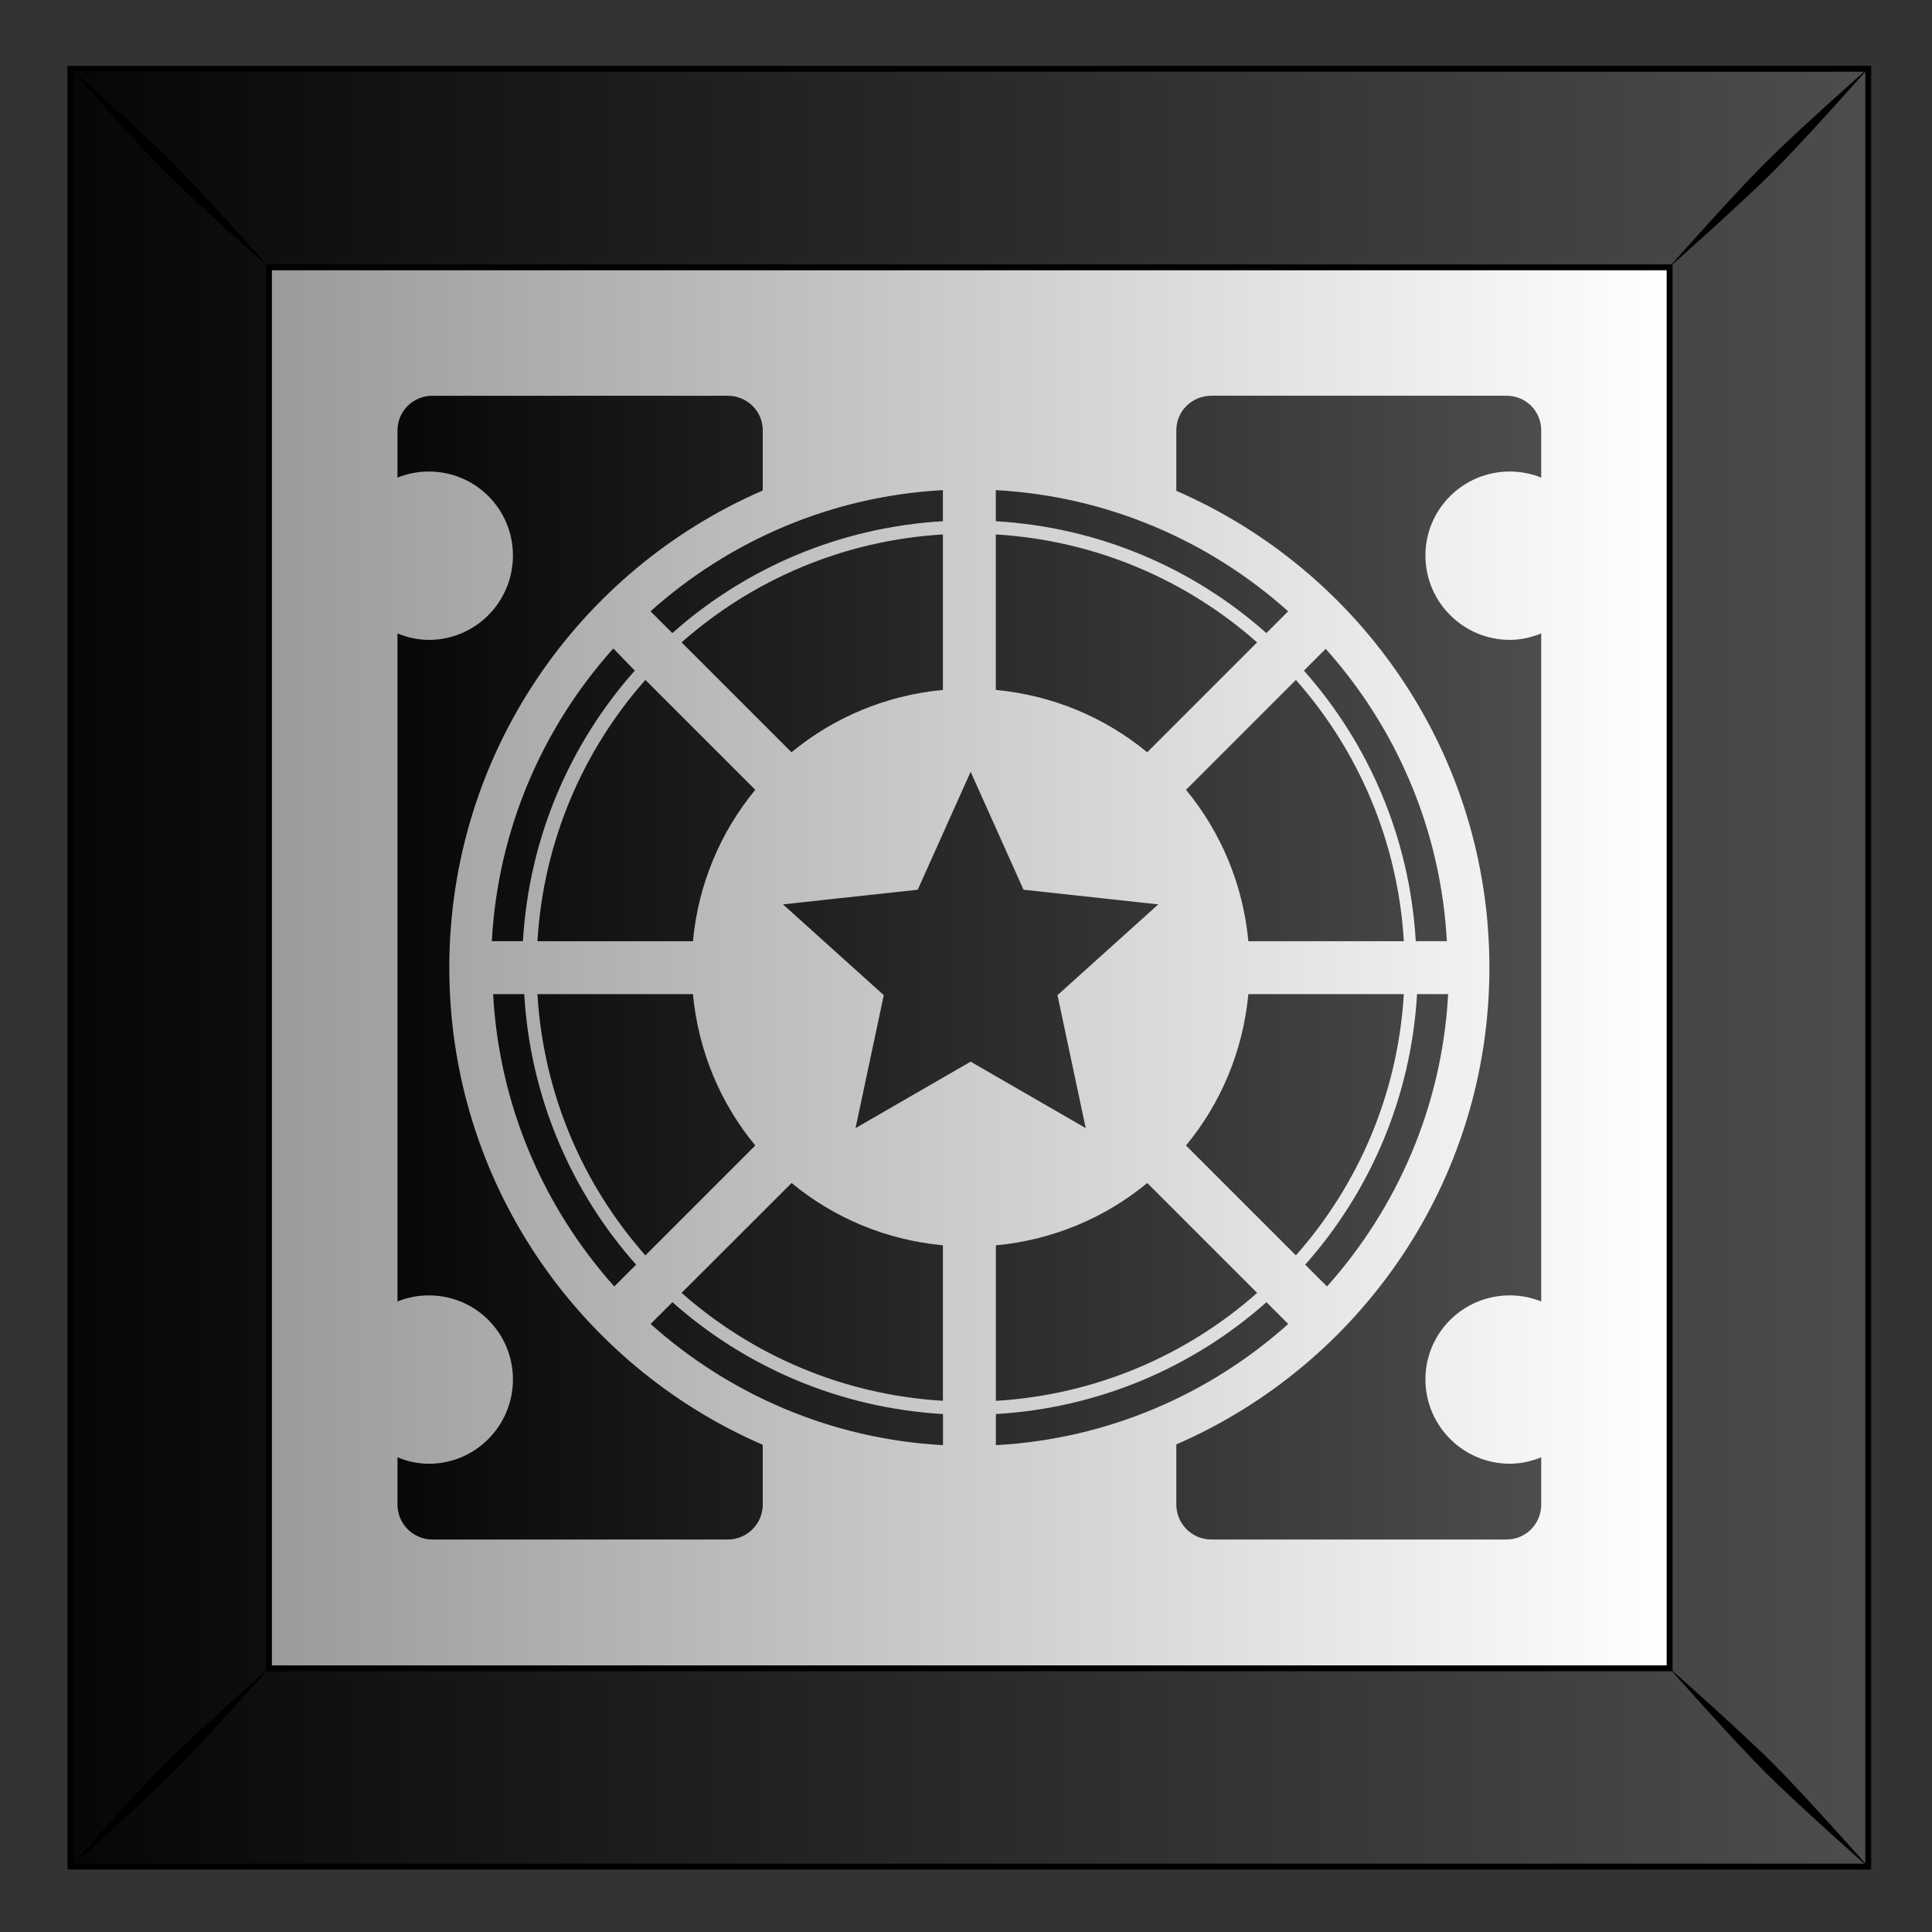 <?xml version="1.0"?>
<svg
    xmlns:rdf="http://www.w3.org/1999/02/22-rdf-syntax-ns#"
    xmlns="http://www.w3.org/2000/svg"
    xmlns:cc="http://creativecommons.org/ns#"
    xmlns:xlink="http://www.w3.org/1999/xlink"
    xmlns:dc="http://purl.org/dc/elements/1.1/"
    xmlns:svg="http://www.w3.org/2000/svg"
    xmlns:inkscape="http://www.inkscape.org/namespaces/inkscape"
    xmlns:sodipodi="http://sodipodi.sourceforge.net/DTD/sodipodi-0.dtd"
    xmlns:ns1="http://sozi.baierouge.fr"
    id="svg2"
    viewBox="0 0 300 300"
    version="1.1"
  >
  <rect x="0" y="0" width="300" height="300" fill="#333333" stroke="none"/>
  <title
      id="title15247"
    >Abstract Tiles</title
  >
  <defs
      id="defs4"
    >
    <linearGradient
        id="linearGradient9776"
      >
      <stop
          id="stop9778"
          offset="0"
      />
      <stop
          id="stop9780"
          stop-color="#4d4d4d"
          offset="1"
      />
    </linearGradient
    >
    <linearGradient
        id="linearGradient4198"
        y2="102.69"
        gradientUnits="userSpaceOnUse"
        x2="331.26"
        gradientTransform="translate(632.45 159.99)"
        y1="102.69"
        x1="454.85"
      >
      <stop
          id="stop9786"
          stop-color="#fff"
          offset="0"
      />
      <stop
          id="stop9788"
          stop-color="#999"
          offset="1"
      />
    </linearGradient
    >
    <linearGradient
        id="linearGradient4200"
        y2="53.345"
        xlink:href="#linearGradient9776"
        gradientUnits="userSpaceOnUse"
        x2="472.53"
        gradientTransform="translate(632.45 159.99)"
        y1="53.345"
        x1="301.03"
    />
    <linearGradient
        id="linearGradient4202"
        y2="704.27"
        xlink:href="#linearGradient9776"
        gradientUnits="userSpaceOnUse"
        x2="1077.8"
        y1="704.27"
        x1="966.67"
    />
  </defs
  >
  <g
      id="layer1"
      transform="translate(0 -752.36)"
    >
    <g
        id="g13907"
        transform="matrix(1.776 0 0 1.776 -1674.6 -40.478)"
      >
      <g
          id="g13163"
          transform="translate(1.531 317.69)"
        >
        <rect
            id="rect13165"
            height="157.18"
            width="157.18"
            y="134.74"
            x="947.53"
            fill="url(#linearGradient4198)"
        />
        <path
            id="path13167"
            d="m947.53 134.74v157.19h157.19v-157.19h-157.19zm17.362 17.362 122.46 0v122.49h-122.46v-122.49z"
            stroke="#000"
            stroke-width=".513"
            fill="url(#linearGradient4200)"
        />
        <path
            id="path13169"
            d="m947.36 134.57s5.471 6.197 8.419 9.145c2.948 2.948 9.168 8.442 9.168 8.442s-5.494-6.22-8.441-9.168-9.145-8.419-9.145-8.419zm8.419 148.39c-2.947 2.948-8.419 9.145-8.419 9.145s6.197-5.471 9.145-8.419c2.947-2.948 8.441-9.168 8.441-9.168s-6.22 5.494-9.168 8.442zm139.92-139.98c-2.947 2.947-8.441 9.168-8.441 9.168s6.22-5.494 9.168-8.442c2.947-2.947 8.419-9.145 8.419-9.145s-6.197 5.471-9.145 8.419zm-8.441 131.52s5.494 6.22 8.441 9.168c2.947 2.947 9.145 8.419 9.145 8.419s-5.471-6.197-8.419-9.145c-2.947-2.948-9.168-8.442-9.168-8.442z"
        />
      </g
      >
      <path
          id="rect13855"
          d="m980.72 628.66c-1.693 0-3.062 1.339-3.062 3.031v4.125c0.856-0.346 1.77-0.531 2.75-0.531 4.064 0 7.344 3.28 7.344 7.344 0 4.064-3.28 7.375-7.344 7.375-0.98 0-1.893-0.213-2.75-0.562v58.406c0.856-0.346 1.77-0.531 2.75-0.531 4.064 0 7.344 3.28 7.344 7.344 0 4.064-3.28 7.375-7.344 7.375-0.98 0-1.893-0.213-2.75-0.562v4.125c0 1.693 1.37 3.062 3.062 3.062h25.812c1.693 0 3.063-1.37 3.063-3.062v-5.219c-16.118-6.988-27.406-23.032-27.406-41.719s11.288-34.731 27.406-41.719v-5.25c0-1.693-1.37-3.031-3.063-3.031h-25.812zm68.094 0c-1.693 0-3.062 1.339-3.062 3.031v5.281c16.098 6.997 27.375 23.015 27.375 41.688 0 18.672-11.277 34.691-27.375 41.688v5.25c0 1.693 1.37 3.062 3.062 3.062h25.812c1.693 0 3.031-1.37 3.031-3.062v-4.125c-0.848 0.343-1.778 0.562-2.75 0.562-4.064 0-7.375-3.311-7.375-7.375s3.311-7.344 7.375-7.344c0.971 0 1.903 0.191 2.75 0.531v-58.406c-0.848 0.343-1.778 0.562-2.75 0.562-4.064 0-7.375-3.311-7.375-7.375s3.311-7.344 7.375-7.344c0.971 0 1.903 0.191 2.75 0.531v-4.125c0-1.693-1.338-3.031-3.031-3.031h-25.812zm-23.469 8.25c-9.802 0.533-18.701 4.455-25.563 10.594l1.906 1.906c6.368-5.659 14.602-9.25 23.656-9.781v-2.719zm4.625 0v2.719c9.054 0.531 17.288 4.122 23.656 9.781l1.906-1.906c-6.861-6.139-15.76-10.061-25.562-10.594zm-4.625 3.875c-8.738 0.523-16.683 3.986-22.844 9.438l9.594 9.594h0.031c3.661-3.022 8.225-4.968 13.219-5.438v-13.594zm4.625 0v13.594c4.993 0.469 9.557 2.416 13.219 5.438h0.031l9.594-9.594c-6.161-5.452-14.106-8.914-22.844-9.438zm-33.469 10c-6.139 6.861-10.061 15.76-10.594 25.562h2.719c0.531-9.054 4.122-17.288 9.781-23.656l-1.84-1.9zm62.312 0-1.906 1.906c5.659 6.368 9.25 14.602 9.781 23.656h2.719c-0.533-9.802-4.455-18.701-10.594-25.562zm-59.48 2.72c-5.452 6.161-8.914 14.106-9.438 22.844h13.594c0.469-4.993 2.416-9.557 5.438-13.219v-0.031l-9.594-9.594zm56.875 0-9.594 9.594v0.031c3.022 3.661 4.968 8.225 5.438 13.219h13.594c-0.523-8.738-3.986-16.683-9.437-22.844zm-28.438 8.031-4.625 10.312-11.781 1.281 8.812 7.938-2.469 11.625 10.062-5.812 10.063 5.812-2.469-11.625 8.812-7.938-11.781-1.281-4.625-10.312zm-41.75 19.438c0.533 9.802 4.455 18.701 10.594 25.562l1.906-1.906c-5.659-6.368-9.25-14.602-9.781-23.656h-2.719zm3.875 0c0.523 8.738 3.986 16.683 9.438 22.844l9.594-9.594v-0.031c-3.022-3.661-4.968-8.225-5.438-13.219h-13.594zm62.156 0c-0.469 4.993-2.416 9.557-5.438 13.219v0.031l9.594 9.594c5.452-6.161 8.914-14.106 9.437-22.844h-13.594zm14.75 0c-0.531 9.054-4.122 17.288-9.781 23.656l1.906 1.906c6.139-6.861 10.061-15.76 10.594-25.562h-2.719zm-54.7 16.53-9.6 9.59c6.161 5.452 14.106 8.914 22.844 9.438v-13.594c-4.994-0.469-9.557-2.416-13.219-5.438-0.01-0.005-0.025 0.005-0.031 0zm31.094 0c-3.661 3.022-8.226 4.968-13.219 5.438v13.594c8.738-0.523 16.683-3.986 22.844-9.438l-9.594-9.594h-0.031zm-41.5 10.406-1.906 1.906c6.861 6.139 15.76 10.061 25.563 10.594v-2.719c-9.054-0.531-17.288-4.122-23.656-9.781zm51.938 0c-6.368 5.659-14.603 9.25-23.656 9.781v2.719c9.802-0.533 18.701-4.455 25.562-10.594l-1.906-1.906z"
          fill="url(#linearGradient4202)"
          transform="translate(0 -147.64)"
      />
    </g
    >
  </g
  >
</svg
>
